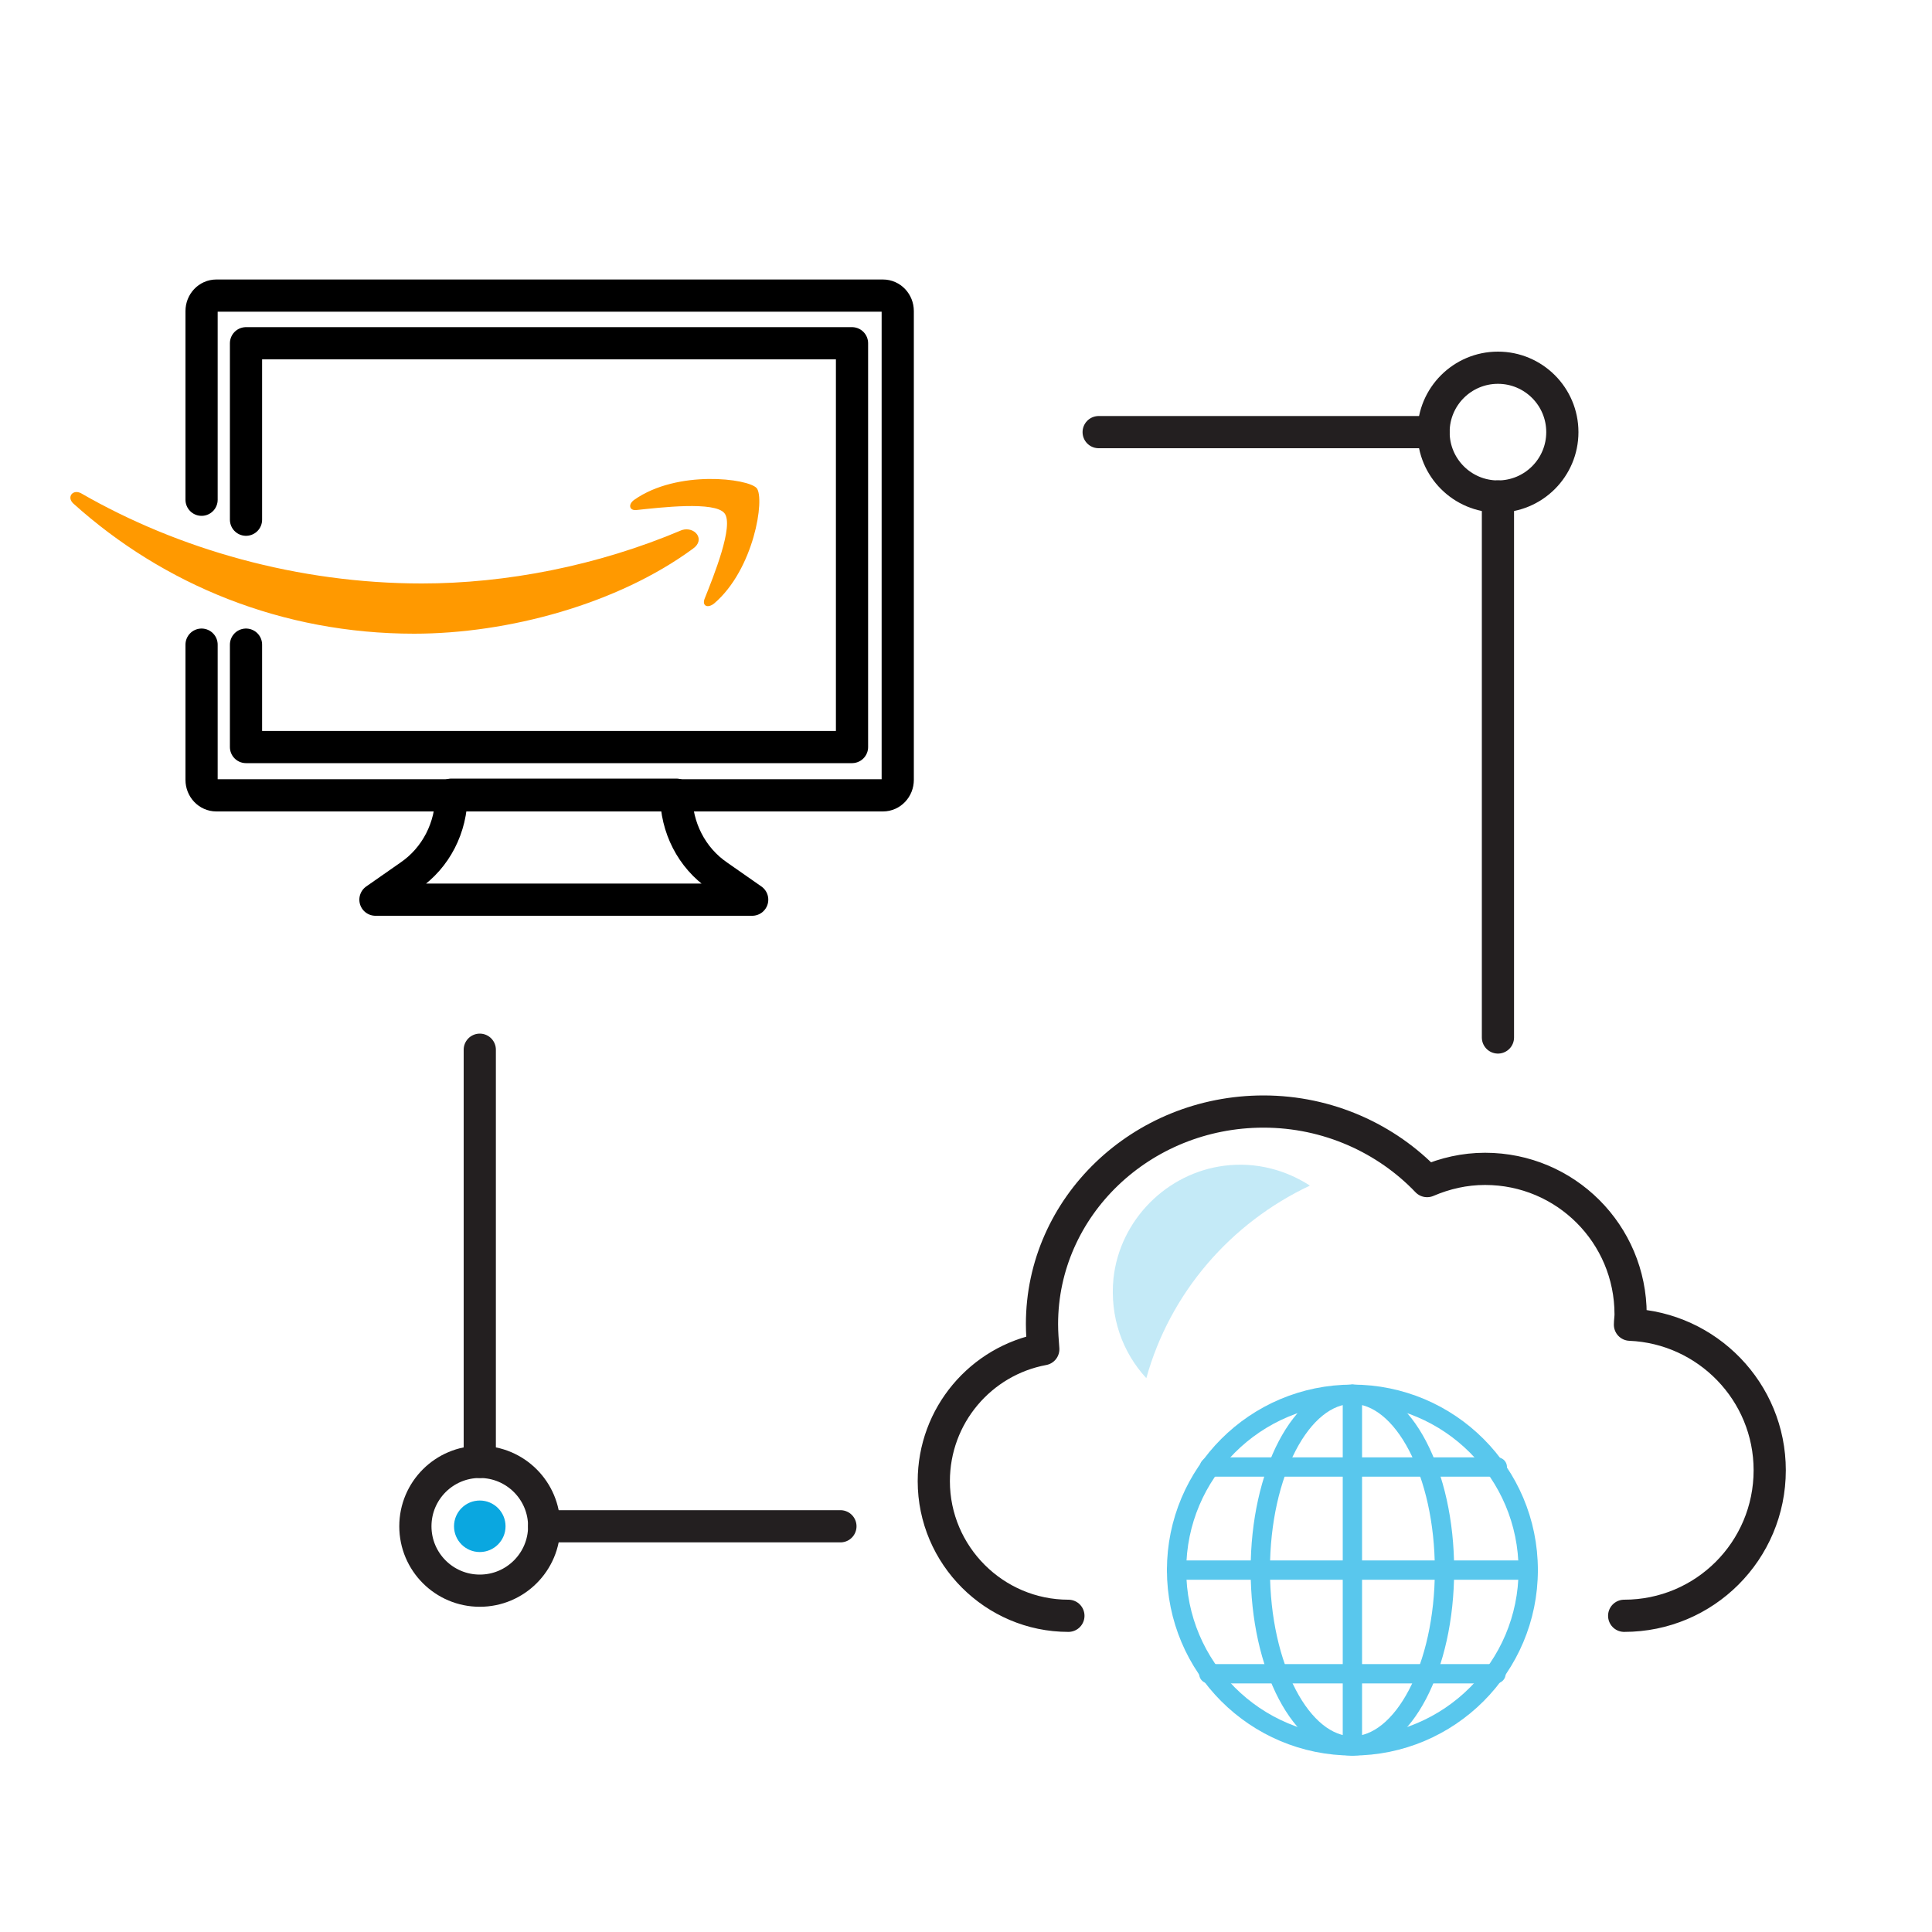 <?xml version="1.0" encoding="utf-8"?>
<!-- Generator: Adobe Illustrator 23.0.6, SVG Export Plug-In . SVG Version: 6.00 Build 0)  -->
<svg version="1.1" id="Layer_1" xmlns="http://www.w3.org/2000/svg" xmlns:xlink="http://www.w3.org/1999/xlink" x="0px" y="0px"
	 viewBox="0 0 300 300" style="enable-background:new 0 0 300 300;" xml:space="preserve">
<style type="text/css">
	.st0{fill:none;stroke:#000000;stroke-width:5;stroke-linecap:round;stroke-linejoin:round;stroke-miterlimit:10;}
	.st1{fill:none;stroke:#231F20;stroke-width:5;stroke-linecap:round;stroke-linejoin:round;stroke-miterlimit:10;}
	.st2{fill:#0AA7E0;}
	.st3{fill:none;stroke:#59C7ED;stroke-width:3;stroke-linecap:round;stroke-linejoin:round;stroke-miterlimit:10;}
	.st4{opacity:0.24;fill:#0AA7E0;enable-background:new    ;}
	.st5{fill-rule:evenodd;clip-rule:evenodd;fill:#FF9900;}
</style>
<g>
	<g>
		<path class="st0" d="M31.3,77.6V48.3c0-1.3,1-2.4,2.3-2.4h103.5c1.3,0,2.3,1.1,2.3,2.4v72.8c0,1.3-1,2.4-2.3,2.4H33.6
			c-1.3,0-2.3-1.1-2.3-2.4v-21"/>
		<path class="st0" d="M116.8,139.7H87.6H58.3l5.3-3.7c4.1-2.8,6.5-7.5,6.5-12.6l0,0h17.4H105l0,0c0,5.1,2.4,9.8,6.5,12.6
			L116.8,139.7z"/>
	</g>
</g>
<polyline class="st0" points="38.2,80.7 38.2,53.3 132.3,53.3 132.3,116 38.2,116 38.2,100.1 "/>
<circle class="st1" cx="232.6" cy="67.1" r="10"/>
<line class="st1" x1="222.6" y1="67.1" x2="170.6" y2="67.1"/>
<line class="st1" x1="232.6" y1="77.1" x2="232.6" y2="161.1"/>
<circle class="st1" cx="74.5" cy="237" r="10"/>
<line class="st1" x1="74.5" y1="227" x2="74.5" y2="163"/>
<line class="st1" x1="84.5" y1="237" x2="130.5" y2="237"/>
<circle class="st2" cx="74.5" cy="237" r="4"/>
<path class="st1" d="M252.2,250.9c12.5,0,22.6-10.1,22.6-22.6c0-12.2-9.7-22.1-21.7-22.6c0-0.5,0.1-1.1,0.1-1.6
	c0-12.5-10.1-22.6-22.6-22.6c-3.2,0-6.2,0.7-9,1.9c-6.3-6.6-15.4-10.8-25.4-10.8c-19,0-34.4,14.8-34.4,33c0,1.3,0.1,2.6,0.2,3.9
	c-9.7,1.8-17,10.3-17,20.5c0,11.5,9.4,20.9,20.9,20.9"/>
<g>
	<circle class="st3" cx="210" cy="243.8" r="27.3"/>
	<ellipse class="st3" cx="210" cy="243.8" rx="14.3" ry="27.3"/>
	<line class="st3" x1="210" y1="216.5" x2="210" y2="271.1"/>
	<line class="st3" x1="182.7" y1="243.8" x2="237.3" y2="243.8"/>
	<line class="st3" x1="187.8" y1="227.8" x2="232.5" y2="227.8"/>
	<line class="st3" x1="187.7" y1="259.9" x2="232.3" y2="259.9"/>
</g>
<g>
	<path class="st4" d="M203.4,184.1c-3.7-2.4-8.3-3.7-13.2-3.1c-9,1.1-16.3,8.4-17.3,17.5c-0.6,6,1.4,11.5,5.1,15.5
		C181.7,200.7,191.1,189.9,203.4,184.1z"/>
</g>
<g>
	<path class="st5" d="M107.6,85.2c-11.7,8.6-28.7,13.2-43.3,13.2c-20.5,0-38.9-7.6-52.9-20.2c-1.1-1-0.1-2.3,1.2-1.6
		c15.1,8.7,33.7,14,52.9,14c13,0,27.2-2.7,40.4-8.3C107.9,81.7,109.6,83.8,107.6,85.2z"/>
	<path class="st5" d="M112.5,79.7c-1.5-1.9-9.9-0.9-13.7-0.5c-1.1,0.1-1.3-0.9-0.3-1.6c6.7-4.7,17.7-3.3,19-1.8
		c1.3,1.6-0.4,12.6-6.6,17.9c-1,0.8-1.9,0.4-1.5-0.7C110.8,89.5,114,81.6,112.5,79.7z"/>
</g>
</svg>
